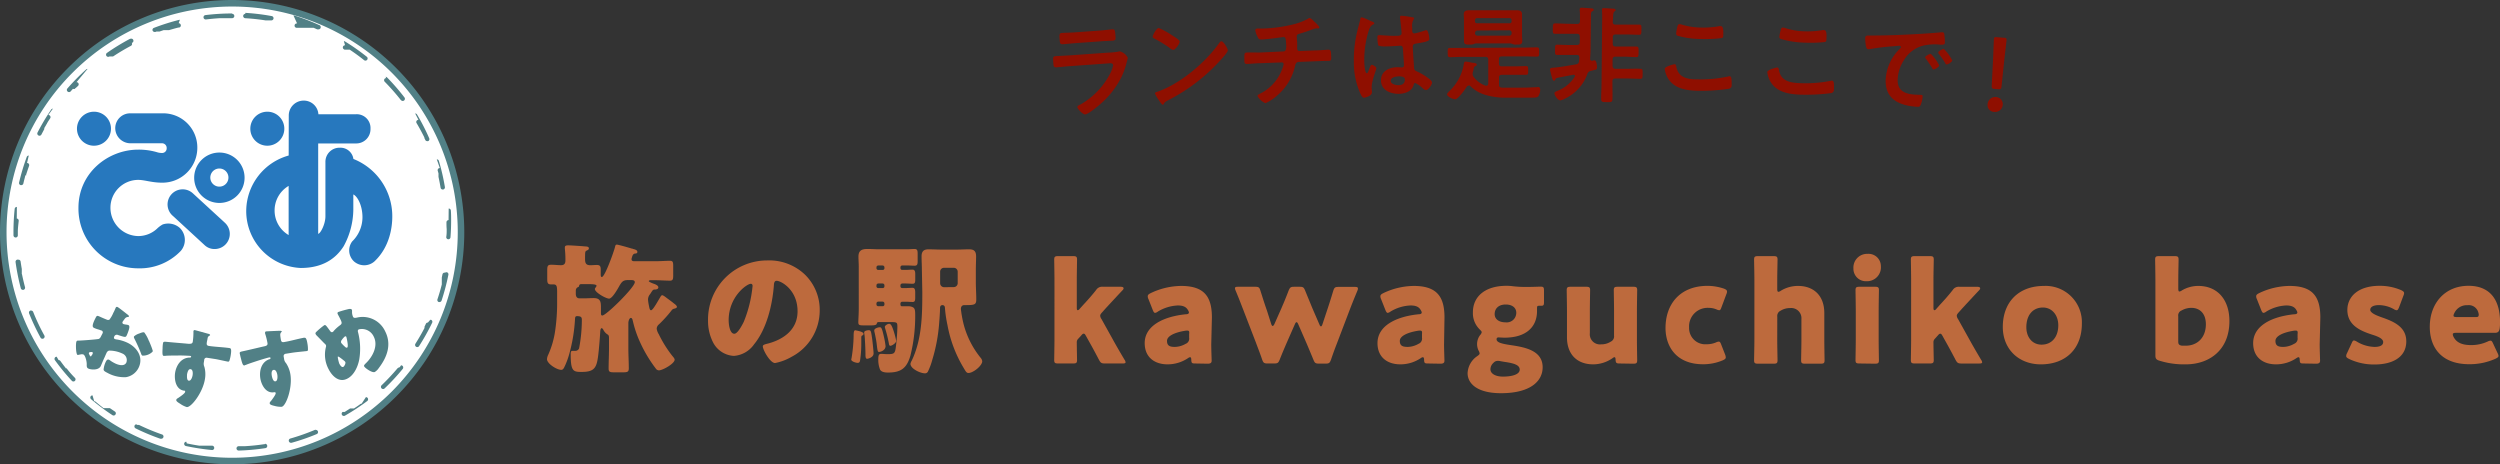 <svg xmlns="http://www.w3.org/2000/svg" viewBox="0 0 573.56 106.52"><rect x="0" y="0" width="573.56" height="106.52" fill="#333333" stroke="none"/><defs><style>.cls-1{fill:#bd6a3d;}.cls-2{fill:#8f0f00;}.cls-3{fill:#fff;}.cls-4{fill:#518086;}.cls-5{fill:#2778be;}</style></defs><g id="レイヤー_2" data-name="レイヤー 2"><g id="レイヤー_1-2" data-name="レイヤー 1"><path class="cls-1" d="M151.2,74.4a1.36,1.36,0,0,0-.54,1,3.3,3.3,0,0,0,.48,1.28,27.19,27.19,0,0,0,3.13,5c.16.19.51.57.51.83,0,.93-2.78,2.46-3.61,2.46a.92.92,0,0,1-.74-.45,31.23,31.23,0,0,1-4.13-7.29,25.26,25.26,0,0,1-1.08-3.46c-.07-.25-.13-.83-.48-.83s-.58.74-.58,1.15v5.83c0,1.53.1,3.07.1,4.6,0,.8-.32.9-1.35.9h-2c-.93,0-1.28-.06-1.28-.86,0-1.54.09-3.11.09-4.64V77.57c0-.64-.12-.7-.47-.93a2.63,2.63,0,0,1-.84-1c-.09-.16-.22-.35-.41-.35s-.29.57-.29.76c-.07,1.38-.32,4.42-.51,5.8-.36,2.68-1,3.48-3.78,3.48-1.92,0-2.49-.16-2.49-4.09,0-.26,0-.74.35-.74.09,0,.32,0,.57,0a1,1,0,0,0,1-.54,35.13,35.13,0,0,0,.64-6.43c0-.61,0-1-1.09-1-.42,0-.45.25-.48.7a37.2,37.2,0,0,1-1.31,7.94,17,17,0,0,1-1.19,3.16c-.16.29-.32.52-.67.52-1,0-3.26-1.41-3.26-2.47a2.69,2.69,0,0,1,.29-1,20.4,20.4,0,0,0,1.63-5.82,43.79,43.79,0,0,0,.41-5.73V67.14c0-1.44-.06-1.89-.86-1.89-.16,0-.32,0-.51,0-.8,0-.9-.35-.9-1.28V62.08c0-1,.07-1.34.9-1.34s1.53.1,2.27.1,1-.39,1-1.06v-.54c0-.64-.06-1.54-.13-2.18,0-.1,0-.22,0-.32,0-.42.45-.45.8-.45.58,0,3.36.19,4,.26.26,0,.71.06.71.41s-.29.42-.48.52c-.39.19-.39.25-.39,2,0,.86.2,1.37,1.22,1.37.48,0,1-.06,1.47-.06.8,0,.9.38.9,1.09V63c0,.16,0,.55.25.55.71,0,2.79-5.89,3-6.79.1-.38.13-.64.45-.64s3,.77,3.49.93c.06,0,.16,0,.22.06.42.1,1,.26,1,.68s-.51.38-.54.38c-.48.06-.61.54-.71.9a1,1,0,0,0-.09.41c0,.39.32.45.64.45h4.83c1.21,0,2.46-.1,3.33-.1.7,0,.76.32.76,1.28v2c0,.92-.06,1.28-.73,1.28-1.12,0-2.24-.1-3.36-.1h-1.15c-.13,0-.36.06-.36.22s1,.55,1.19.61,1,.35,1,.8-.55.51-.87.51-.41.13-.7.55c-.1.16-.19.32-.35.54a1.92,1.92,0,0,0-.45,1.22,11.36,11.36,0,0,0,.22,1.44c.13.64.2,1,.48,1,.45,0,1.7-2.37,2-2.81.09-.16.32-.64.54-.64s.61.29.93.54c.86.64,1.37,1,1.82,1.38.23.16.64.48.64.76s-.54.39-.67.42a.94.94,0,0,0-.58.42A29.35,29.35,0,0,1,151.2,74.4ZM144,64.26c-1.06,0-1.38.45-1.89,1.31-.35.64-1.63,2.94-2.37,2.94s-3.26-1.43-3.26-2.2c0-.16.13-.29.22-.42a.69.69,0,0,0,.16-.32c0-.35-1-.38-1.76-.38h-1.72c-.26,0-.45.06-.51.35s-.1.25-.36.38c-.41.29-.41.55-.41,1v.44c0,.61.19,1.09.89,1.09h1c.74,0,1.48-.06,2.21-.06,1.67,0,1.67,1,1.67,2.33v1.09c0,.23,0,.58.32.58.86,0,7.45-6.47,7.45-7.65,0-.38-.32-.45-.64-.48Z"/><path class="cls-1" d="M184.67,63a11.27,11.27,0,0,1,3.39,8.22,12,12,0,0,1-6.43,10.63,12.2,12.2,0,0,1-3.81,1.44c-1.12,0-2.81-3-2.81-3.84,0-.29.29-.42,1.22-.64,3.71-1,6.75-3.3,6.75-7.39,0-5-3.84-7-4.8-7-.55,0-.61.58-.64,1.15C177.19,70,175.9,75.46,173,79a6.19,6.19,0,0,1-4.64,2.65,5.7,5.7,0,0,1-4.86-3.29,10.78,10.78,0,0,1-1.06-4.8A13.56,13.56,0,0,1,176,59.75,11.86,11.86,0,0,1,184.67,63Zm-17.5,10.46c0,.77.19,3.11,1.31,3.11.77,0,1.86-2.11,2.18-2.79a28.85,28.85,0,0,0,2-8.19c0-.25-.12-.48-.41-.48C171.33,65.12,167.17,68.07,167.17,73.47Z"/><path class="cls-1" d="M195.36,82.21a34.86,34.86,0,0,0,.48-5c0-1,.07-1.44.39-1.44l.57.12c.45.1,1.31.32,1.31.68a.39.39,0,0,1-.25.38c-.26.13-.26.19-.26.83,0,.42,0,.71,0,1.22a25.38,25.38,0,0,1-.28,3.71c-.07.32-.16.54-.55.54s-1.47-.32-1.47-.76A1.09,1.09,0,0,1,195.36,82.21Zm11.23-20.67a.38.38,0,0,0,.42.38h.7c.64,0,1.19-.06,1.64-.06s.63.29.63,1V64.1c0,.67-.06,1-.6,1s-1-.06-1.67-.06H207a.43.43,0,0,0-.42.41v.26a.4.4,0,0,0,.42.38h.7c.64,0,1.19-.06,1.64-.06s.63.29.63,1v1.25c0,.67-.06,1-.6,1s-1-.06-1.67-.06H207a.43.43,0,0,0-.42.41v.19c0,.26.1.45.36.45s.83,0,1.28,0a2.32,2.32,0,0,1,1.21.22c.48.26.54.71.54,1.89a37.54,37.54,0,0,1-1.11,9.25c-.84,2.85-2.15,3.84-5.12,3.84-.61,0-1.48-.06-1.83-.67a5.94,5.94,0,0,1-.41-2.27c0-1,.12-1.35.67-1.35.29,0,.86.07,1.41.07,1.53,0,1.76-.1,1.95-1.64a42.79,42.79,0,0,0,.35-4.51c0-1.12,0-1.21-1.6-1.21h-2.66c-.38,0-.41.16-.48.41s-.54.35-1.18.35h-1.86c-.89,0-1.18-.06-1.18-.7s.1-1.92.1-3.07V61.28c0-.92-.07-1.72-.07-2.4,0-1.44.8-1.76,2.08-1.76.87,0,1.73.07,2.63.07H208c.7,0,1.38-.07,1.79-.07.67,0,.74.36.74,1.12v1.64c0,.73-.07,1.08-.71,1.08-.44,0-1.12-.06-1.82-.06h-1a.43.43,0,0,0-.42.42ZM200.13,78c.06.51.29,2.62.29,3.07,0,1-1.41,1.25-1.47,1.25-.36,0-.39-.48-.39-.87,0-.89-.06-2.43-.13-3.42a10.63,10.63,0,0,0-.16-1.6.74.74,0,0,1,0-.19c0-.36.77-.48,1-.48C199.81,75.75,199.84,75.91,200.13,78Zm2.66-.74a18.14,18.14,0,0,1,.38,2.14c0,1-1.18,1.35-1.5,1.35s-.36-.32-.55-1.95c-.06-.58-.41-2.37-.54-2.82a.61.61,0,0,1,0-.19c0-.48,1-.71,1.24-.71C202.21,75.07,202.34,75.27,202.79,77.25Zm.12-15.93a.42.42,0,0,0-.41-.42h-1a.42.42,0,0,0-.42.42v.22a.4.4,0,0,0,.42.38h1a.38.38,0,0,0,.41-.38Zm0,4.12a.42.42,0,0,0-.41-.41h-1a.42.42,0,0,0-.42.41v.26a.4.4,0,0,0,.42.38h1a.38.38,0,0,0,.41-.38Zm0,4.16a.42.42,0,0,0-.41-.41h-1a.42.42,0,0,0-.42.41v.26a.4.4,0,0,0,.42.38h1a.38.38,0,0,0,.41-.38ZM205,75.87a19.37,19.37,0,0,1,.61,2.34c0,.51-1,1.12-1.31,1.12s-.32-.26-.39-.64a30.57,30.57,0,0,0-.83-3.33A1.8,1.8,0,0,1,203,75c0-.29.6-.71,1-.71S204.64,74.82,205,75.87Zm6.5-14c0-1-.07-2-.07-3.07s.45-1.6,1.57-1.6c1,0,1.92.06,2.91.06h3.59c1,0,1.88-.06,2.84-.06s1.6.29,1.6,1.6c0,1-.06,2-.06,3.07v2.94c0,1.29.1,2.6.1,3.88S223.55,70,221.22,70c-.52,0-.77.38-.77.9a26,26,0,0,0,.67,3.64A20.4,20.4,0,0,0,225,82.11a1.46,1.46,0,0,1,.35.77c0,1-2.05,2.69-3.17,2.69-.41,0-.6-.32-1-1a29.19,29.19,0,0,1-3.81-10,28.37,28.37,0,0,1-.58-3.93c0-.35-.19-.64-.57-.64s-.55.29-.55.64c0,.64-.12,2.59-.19,3.29a38.13,38.13,0,0,1-1.57,8.55,14.87,14.87,0,0,1-1,2.72.72.72,0,0,1-.71.45c-1.05,0-3.32-1.06-3.32-2.18a2,2,0,0,1,.28-.7c2.37-4.93,2.44-10.5,2.44-15.84Zm7.32,4a.91.91,0,0,0,.9-.89V62.34a.9.9,0,0,0-.9-.9h-2.24a.88.88,0,0,0-.89.9V65a.92.92,0,0,0,1,.89Z"/><path class="cls-1" d="M247.36,77.73a1.09,1.09,0,0,0-.32.86c0,1,.06,3.78.06,4,0,.68-.19.8-.92.8h-3.4c-.73,0-.92-.12-.92-.8,0-.22.06-3.32.06-4.64V64.2c0-1.32-.06-4.42-.06-4.64,0-.68.19-.8.92-.8h3.4c.73,0,.92.12.92.8,0,.32-.06,3.36-.06,4.64v6.43c0,.35.06.54.23.54a.66.66,0,0,0,.41-.29l.8-.89c.93-1,2-2.18,3-3.46a1.61,1.61,0,0,1,1.57-.74h4.06c.45,0,.67.13.67.36a.66.66,0,0,1-.22.41c-1.54,1.64-2.69,2.88-3.87,4.16l-.83.93c-.29.32-.45.54-.45.8a1.49,1.49,0,0,0,.29.74l2.56,4.6c.76,1.38,1.69,3,2.75,4.77a1.13,1.13,0,0,1,.22.55c0,.22-.22.28-.7.28h-4c-.84,0-1-.12-1.41-.86-.93-1.79-1.76-3.3-2.5-4.61l-.48-.86c-.19-.35-.32-.51-.51-.51s-.32.12-.54.38Z"/><path class="cls-1" d="M274.18,83.39c-.71,0-.84-.09-.87-.83,0-.41-.09-.61-.29-.61a1,1,0,0,0-.44.2,8.39,8.39,0,0,1-4.71,1.44c-3,0-5.25-1.64-5.25-4.87,0-4,4.32-6.11,9.44-6.62.48,0,.71-.16.71-.42a1.34,1.34,0,0,0-.23-.54c-.38-.71-1.08-1.06-2.33-1.06a9.58,9.58,0,0,0-4.58,1.41,1.41,1.41,0,0,1-.61.29c-.22,0-.35-.19-.54-.64l-1-2.53a1.4,1.4,0,0,1-.16-.61c0-.32.16-.48.64-.73a16.47,16.47,0,0,1,7-1.67c5.25,0,7.08,2.37,7.08,7.23L277.89,79c0,1.21.09,3.36.09,3.77s-.19.67-.89.67Zm-1.83-7.55a3.93,3.93,0,0,0-.61.07c-2.24.38-4,1.18-4,2.3s.64,1.38,1.79,1.38a5.15,5.15,0,0,0,2.49-.71,1.25,1.25,0,0,0,.8-1.37l0-.84C272.9,76,272.8,75.84,272.35,75.84Z"/><path class="cls-1" d="M295.17,78.72c-.48,1.12-1,2.31-1.57,3.78-.32.77-.48.89-1.31.89h-1.44c-.83,0-1-.12-1.28-.89-.51-1.51-1-2.72-1.41-3.84l-2.85-7.39c-.54-1.38-1-2.63-1.82-4.58a1.66,1.66,0,0,1-.16-.54c0-.29.22-.36.73-.36h3.88c.83,0,1,.13,1.24.93.61,1.92,1,3.17,1.48,4.51l1,3.14c.1.29.23.42.32.42s.26-.13.39-.42L294,70.69c.55-1.28,1-2.33,1.63-4,.33-.77.49-.9,1.32-.9h1.18c.83,0,1,.13,1.31.9.68,1.67,1.12,2.72,1.64,4l1.63,3.77c.12.29.25.42.35.42s.22-.13.32-.42l1.05-3.16c.48-1.44.87-2.66,1.44-4.55.26-.8.42-.93,1.25-.93h3.68c.51,0,.74.07.74.36a1.33,1.33,0,0,1-.13.54c-.8,1.92-1.31,3.2-1.86,4.64l-2.78,7.3c-.48,1.24-.9,2.36-1.41,3.87-.29.77-.45.89-1.28.89h-1.44c-.83,0-1-.12-1.31-.89-.61-1.47-1.06-2.56-1.57-3.75l-1.92-4.41c-.13-.29-.25-.45-.38-.45s-.26.16-.38.45Z"/><path class="cls-1" d="M327.58,83.39c-.7,0-.83-.09-.86-.83,0-.41-.1-.61-.29-.61a1,1,0,0,0-.45.2,8.36,8.36,0,0,1-4.7,1.44c-3,0-5.25-1.64-5.25-4.87,0-4,4.32-6.11,9.44-6.62.48,0,.71-.16.71-.42a1.34,1.34,0,0,0-.23-.54c-.38-.71-1.09-1.06-2.33-1.06A9.55,9.55,0,0,0,319,71.49a1.41,1.41,0,0,1-.61.29c-.22,0-.35-.19-.54-.64l-1-2.53a1.56,1.56,0,0,1-.16-.61c0-.32.16-.48.64-.73a16.55,16.55,0,0,1,7-1.67c5.25,0,7.07,2.37,7.07,7.23L331.3,79c0,1.21.09,3.36.09,3.77s-.19.67-.89.67Zm-1.82-7.55a3.8,3.8,0,0,0-.61.07c-2.24.38-4,1.18-4,2.3s.64,1.38,1.8,1.38a5.15,5.15,0,0,0,2.49-.71,1.25,1.25,0,0,0,.8-1.37l0-.84C326.3,76,326.21,75.84,325.76,75.84Z"/><path class="cls-1" d="M346.75,79.2c3.26.48,7.17,1.28,7.17,5.06,0,3.13-2.72,5.95-9.57,5.95-5.34,0-7.65-2.14-7.65-4.61a5,5,0,0,1,2.18-3.87c.42-.29.58-.45.58-.67a1.82,1.82,0,0,0-.26-.67,3.42,3.42,0,0,1,.38-3.52,1.29,1.29,0,0,0,.36-.64c0-.2-.17-.36-.45-.64a5.19,5.19,0,0,1-1.57-3.94c0-3.71,2.91-6.08,7.68-6.08a10.21,10.21,0,0,1,1.5.1,24.5,24.5,0,0,0,2.59.16h.77c1.22,0,2.66-.07,3-.07.64,0,.77.16.77.9v2.72c0,.58-.13.77-.58.77l-.51,0c-.45,0-.51.12-.51.57,0,.19,0,.42,0,.64,0,3.68-2.53,6.11-7.46,6.11-.48,0-1.18-.06-1.37-.06s-.45.06-.45.41C343.36,78.56,344.38,78.85,346.75,79.2Zm-3.14,3.59a1.31,1.31,0,0,0-1,.48,2,2,0,0,0-.67,1.44c0,1.05,1.22,1.69,2.85,1.69,2.33,0,3.87-.57,3.87-1.6s-1.22-1.44-3.36-1.76c-.42-.06-.83-.13-1.25-.22A2.13,2.13,0,0,0,343.61,82.79Zm-.7-10.72c0,1.15,1,1.88,2.46,1.88a2.2,2.2,0,0,0,2.5-2.2c0-1.19-1-1.89-2.4-1.89C343.71,69.86,342.91,70.88,342.91,72.07Z"/><path class="cls-1" d="M371.55,83.39c-.7,0-.86-.12-.9-.86,0-.42-.09-.58-.25-.58a.92.92,0,0,0-.45.23,7.85,7.85,0,0,1-4.45,1.41c-3.39,0-6-2-6-6.24V71.23c0-1.31-.06-4.41-.06-4.64,0-.67.19-.8.92-.8h3.52c.74,0,.93.13.93.8,0,.23-.06,3.33-.06,4.64v5.19A2.33,2.33,0,0,0,367.36,79a3.89,3.89,0,0,0,2.17-.61A1.32,1.32,0,0,0,370.3,77V71.23c0-1.31-.06-4.41-.06-4.64,0-.67.19-.8.93-.8h3.52c.73,0,.92.13.92.8,0,.23-.06,3.33-.06,4.64V78c0,1.32.06,4.42.06,4.64,0,.68-.19.8-.92.8Z"/><path class="cls-1" d="M395.93,82c0,.29-.22.45-.7.67a11.48,11.48,0,0,1-4.48.9c-6.3,0-8.64-4.23-8.64-8.32,0-5.48,3.33-9.67,9.66-9.67a12.09,12.09,0,0,1,3.75.64c.48.2.7.35.7.68a1.37,1.37,0,0,1-.13.54l-1.12,3c-.19.51-.28.73-.54.73a1.66,1.66,0,0,1-.64-.19,4.64,4.64,0,0,0-1.79-.35,4.25,4.25,0,0,0-4.48,4.51,3.71,3.71,0,0,0,4,3.84,5.45,5.45,0,0,0,2.17-.42,1.86,1.86,0,0,1,.64-.19c.26,0,.39.23.58.74l.89,2.27A1.83,1.83,0,0,1,395.93,82Z"/><path class="cls-1" d="M407.74,78c0,1.32.07,4.42.07,4.64,0,.68-.2.8-.93.8h-3.52c-.74,0-.93-.12-.93-.8,0-.22.07-3.32.07-4.64V64.2c0-1.32-.07-4.42-.07-4.64,0-.68.19-.8.93-.8h3.52c.73,0,.93.12.93.8,0,.32-.07,3.36-.07,4.64v2.08c0,.44.07.67.26.67a1.11,1.11,0,0,0,.54-.23,7.47,7.47,0,0,1,4-1.12c3.39,0,6,2.05,6,6.24V78c0,1.32.06,4.42.06,4.64,0,.68-.19.8-.93.8h-3.52c-.73,0-.93-.12-.93-.8,0-.22.07-3.32.07-4.64v-4.8a2.34,2.34,0,0,0-2.59-2.52,4,4,0,0,0-2.18.6,1.32,1.32,0,0,0-.77,1.38Z"/><path class="cls-1" d="M431.52,61.06a3.19,3.19,0,0,1-3.3,3.46,2.86,2.86,0,0,1-3-2.92,3.15,3.15,0,0,1,3.29-3.36A2.83,2.83,0,0,1,431.52,61.06Zm-4.9,22.33c-.73,0-.92-.12-.92-.8,0-.22.06-3.32.06-4.64V71.23c0-1.31-.06-4.41-.06-4.64,0-.67.19-.8.92-.8h3.52c.74,0,.93.13.93.8,0,.23-.06,3.33-.06,4.64V78c0,1.32.06,4.42.06,4.64,0,.68-.19.8-.93.8Z"/><path class="cls-1" d="M443.9,77.73a1.09,1.09,0,0,0-.32.86c0,1,.07,3.78.07,4,0,.68-.2.8-.93.8h-3.39c-.74,0-.93-.12-.93-.8,0-.22.06-3.32.06-4.64V64.2c0-1.32-.06-4.42-.06-4.64,0-.68.19-.8.93-.8h3.39c.73,0,.93.12.93.8,0,.32-.07,3.36-.07,4.64v6.43c0,.35.07.54.23.54a.66.66,0,0,0,.41-.29L445,70c.93-1,2-2.18,3-3.46a1.61,1.61,0,0,1,1.57-.74h4.06c.45,0,.67.13.67.36a.66.66,0,0,1-.22.41c-1.54,1.64-2.69,2.88-3.87,4.16l-.83.93c-.29.32-.45.54-.45.8a1.6,1.6,0,0,0,.29.74l2.56,4.6c.76,1.38,1.69,3,2.75,4.77a1.13,1.13,0,0,1,.22.55c0,.22-.22.28-.7.28h-4c-.83,0-1-.12-1.41-.86-.93-1.79-1.76-3.3-2.5-4.61l-.48-.86c-.19-.35-.32-.51-.51-.51s-.32.12-.54.38Z"/><path class="cls-1" d="M477.63,74.24c0,5.7-3.62,9.35-9.41,9.35-5.09,0-8.73-3.49-8.73-8.58,0-5.66,3.58-9.41,9.44-9.41A8.32,8.32,0,0,1,477.63,74.24Zm-12.74.83c0,2.31,1.38,4,3.49,4,2.4,0,3.84-1.83,3.84-4.42,0-2.37-1.44-4.1-3.55-4.1C466.21,70.59,464.89,72.48,464.89,75.07Z"/><path class="cls-1" d="M504.35,65.6c4.41,0,7.13,3.17,7.13,8.07,0,6.78-4.76,9.92-10,9.92a18.84,18.84,0,0,1-6.05-.84c-.74-.22-.93-.51-.93-1.18,0-.42,0-3.26,0-4.58V64.2c0-1.32-.06-4.42-.06-4.64,0-.68.19-.8.93-.8h3.52c.73,0,.93.12.93.8,0,.22-.07,3.32-.07,4.64v2c0,.45.07.68.26.68a1.15,1.15,0,0,0,.54-.23A7.28,7.28,0,0,1,504.35,65.6Zm1.73,8.8c0-2.49-1.41-3.77-3.33-3.77a4.55,4.55,0,0,0-2.24.6,1.21,1.21,0,0,0-.77,1.32v5.76c0,.67.16.86.83,1,.29,0,.61,0,.93,0C504,79.3,506.08,77.57,506.08,74.4Z"/><path class="cls-1" d="M528.48,83.39c-.71,0-.84-.09-.87-.83,0-.41-.09-.61-.29-.61a1,1,0,0,0-.44.2,8.39,8.39,0,0,1-4.71,1.44c-3,0-5.24-1.64-5.24-4.87,0-4,4.31-6.11,9.43-6.62.48,0,.71-.16.71-.42a1.34,1.34,0,0,0-.23-.54c-.38-.71-1.08-1.06-2.33-1.06a9.58,9.58,0,0,0-4.58,1.41,1.36,1.36,0,0,1-.61.29c-.22,0-.35-.19-.54-.64l-1-2.53a1.4,1.4,0,0,1-.16-.61c0-.32.16-.48.64-.73a16.51,16.51,0,0,1,7-1.67c5.25,0,7.08,2.37,7.08,7.23L532.19,79c0,1.21.09,3.36.09,3.77s-.19.67-.89.67Zm-1.83-7.55a3.93,3.93,0,0,0-.61.07c-2.23.38-4,1.18-4,2.3s.64,1.38,1.79,1.38a5.15,5.15,0,0,0,2.49-.71,1.25,1.25,0,0,0,.8-1.37l0-.84C527.2,76,527.1,75.84,526.65,75.84Z"/><path class="cls-1" d="M552.06,78.31c0,3.84-3.46,5.31-7.23,5.31a13.24,13.24,0,0,1-5.92-1.28c-.45-.23-.64-.39-.64-.67a1.49,1.49,0,0,1,.19-.64l1.06-2.28c.19-.44.32-.64.54-.64a1.56,1.56,0,0,1,.64.26,8.28,8.28,0,0,0,4.06,1.22c1.38,0,2-.42,2-1.12s-1-1.22-2.46-1.67c-2.43-.8-5.76-2-5.76-5.69,0-3,2.4-5.54,7.42-5.54a12.43,12.43,0,0,1,4.93,1c.45.23.67.39.67.68a1.73,1.73,0,0,1-.16.6l-1,2.66c-.2.45-.32.67-.55.67a1.51,1.51,0,0,1-.64-.25,7.22,7.22,0,0,0-3.42-.93c-1.38,0-2,.48-2,1.09s1.12,1.18,2.49,1.66C548.92,73.67,552.06,74.85,552.06,78.31Z"/><path class="cls-1" d="M573,81a1.79,1.79,0,0,1,.22.64c0,.25-.19.41-.64.64a14.57,14.57,0,0,1-6.05,1.28c-6.52,0-9.08-3.94-9.08-8.58,0-5.38,3.45-9.41,8.89-9.41,4.45,0,7.23,2.66,7.23,8.35,0,2.18-.32,2.44-1.28,2.44h-8.83c-.51,0-.73.09-.73.35a1.34,1.34,0,0,0,.16.54c.64,1.31,1.92,1.92,4,1.92a8.9,8.9,0,0,0,3.81-.8,2,2,0,0,1,.67-.22c.26,0,.39.19.61.67Zm-4.32-8.74a1.4,1.4,0,0,0-.07-.48,2.28,2.28,0,0,0-2.53-1.76,3.14,3.14,0,0,0-3,1.82,1.32,1.32,0,0,0-.19.58c0,.22.22.32.73.32h4.26C568.44,72.77,568.67,72.67,568.67,72.29Z"/><path class="cls-2" d="M254.34,12.07c.55,0,1.66-.12,2.15-.21a3.25,3.25,0,0,1,.43-.08,2.93,2.93,0,0,1,1.82,1.46,6.87,6.87,0,0,1-.24,1,17.78,17.78,0,0,1-1.16,3.33,19.91,19.91,0,0,1-4.55,6c-.63.6-3.08,2.63-3.83,2.69-.55,0-1.75-1.25-1.78-1.66s.57-.54.8-.68a17.28,17.28,0,0,0,6.86-7.33,6,6,0,0,0,.53-1.6c0-.57-.68-.48-1.06-.45l-8.91.64c-1,.07-2,.19-3,.27-.67,0-.69-.2-.75-1.13-.09-1.22-.08-1.39.59-1.44,1-.07,2-.1,3.07-.17Zm-2-5.06c1-.07,2.19-.23,2.82-.28s.66.22.75,1.42c.06.81.08,1.12-.57,1.17-1,.07-1.89.09-2.83.16l-5.86.42c-.93.07-1.86.18-2.8.25-.67,0-.69-.24-.75-1.13-.09-1.12-.06-1.41.54-1.46s1.9-.06,2.83-.13Z"/><path class="cls-2" d="M269.11,8.24c.33.2,1.52.92,1.54,1.28,0,.55-1,1.91-1.48,1.94a2.56,2.56,0,0,1-1-.6,31.06,31.06,0,0,0-3.31-2c-.2-.11-.4-.22-.41-.43,0-.36.85-2,1.4-2A18.77,18.77,0,0,1,269.11,8.24Zm12.58,3.27c0,.4-.88,1.39-1.17,1.72A41.72,41.72,0,0,1,268,23c-.77.43-.79.45-1,.87a.26.26,0,0,1-.23.16c-.27,0-.82-.92-1-1.19a7.69,7.69,0,0,1-.8-1.4c0-.27.42-.34.72-.45,5.21-1.85,10.95-6.71,14.11-11.24a.61.61,0,0,1,.39-.28C280.71,9.42,281.67,11.15,281.69,11.51Z"/><path class="cls-2" d="M294.42,11.8c.74,0,.68-.92.66-1.61C295,9,295,8.48,294.43,8.5c-.12,0-3.32.49-5,.56-.55,0-.65-.07-.86-.52A4.87,4.87,0,0,1,288,7c0-.31.17-.44.46-.45s.74,0,1.13,0a33.91,33.91,0,0,0,7.29-1,14,14,0,0,0,3.17-1.23.85.85,0,0,1,.4-.18c.26,0,.81.54,1,.73s1.22,1.1,1.23,1.39-.16.25-.3.25a2.09,2.09,0,0,1-.24,0,.86.86,0,0,0-.22,0c-.26,0-1.87.63-2.28.76s-1,.33-1.52.47-.63.29-.62.7.08.88.1,1.31,0,.89,0,1.32.16.64.57.63l3.41-.13c1.1,0,2.23-.13,3.14-.17.6,0,.63.29.68,1.35s0,1.2-.63,1.22c-1,0-2.06.05-3.1.09l-3.59.14c-.77,0-.87.49-1,1.1a12.51,12.51,0,0,1-4,6.56,10.61,10.61,0,0,1-2.75,1.81A3.56,3.56,0,0,1,288.49,22c0-.21.3-.35.53-.48a10.16,10.16,0,0,0,5.12-5.62,5.4,5.4,0,0,0,.36-1.19.41.41,0,0,0-.45-.39l-4.87.18c-1.07,0-2.2.14-3,.17s-.67-.41-.69-1.18c0-1-.08-1.41.54-1.44s2,0,3,0Z"/><path class="cls-2" d="M314.66,4.89c.19.06.63.22.63.46s-.09.2-.21.25c-.55.27-.68.49-1,1.24A22.39,22.39,0,0,0,313,14.16c0,.38.13,2.66.59,2.65.17,0,.28-.32.51-.87.11-.27.33-1.07.62-1.07s1,.46,1.05.74-1.11,3-1.08,4.39c0,.39.06.77.07,1.15,0,.94-1.68,1.26-1.8,1.27-.4,0-.6-.45-.78-.78a17.18,17.18,0,0,1-1.57-7.36,27.24,27.24,0,0,1,.69-6.73c.24-1.06.55-2.1.79-3.16,0-.17.09-.41.31-.42a9.15,9.15,0,0,1,1.55.6C314.22,4.7,314.51,4.84,314.66,4.89ZM324.19,4c.12,0,.24.07.24.21s-.13.27-.25.49A3.33,3.33,0,0,0,324,6.39l0,.67c0,.34.15.62.52.61A16,16,0,0,0,326.87,7a1.55,1.55,0,0,1,.36-.08c.48,0,.68,1.64.69,2s-.16.63-3,1.07c-.52.09-.81.19-.8.79s.26,4.15.3,4.77.3.66.83.92a13.27,13.27,0,0,1,2.63,1.62c.29.23.64.49.65.9s-.81,1.67-1.36,1.68a1.11,1.11,0,0,1-.68-.34,6.72,6.72,0,0,0-1.8-1.28c-.24,0-.31.2-.35.39-.4,1.54-2,2.06-3.44,2.09-1.92,0-4-.83-4.07-3s1.83-3.07,3.7-3.11a7.5,7.5,0,0,1,.94.05h.16a.43.43,0,0,0,.47-.51c0-.6-.18-2.88-.22-3.57,0-.24,0-.92-.59-.9-.2,0-1.9.13-2.86.15h-.31a5.52,5.52,0,0,1-1.83-.15c-.22-.14-.27-1.51-.28-1.82s0-.6.38-.61,2.42.19,3.67.16h.38c.58,0,1.13-.08,1.12-.6s-.25-2.83-.36-3.43c0-.07,0-.17,0-.24a.29.29,0,0,1,.33-.34A22.45,22.45,0,0,1,324.19,4Zm-3.43,13.54c-.55,0-1.72.23-1.7,1s1.17,1,1.77,1c.91,0,1.5-.37,1.48-1.36C322.3,17.51,321.22,17.51,320.76,17.52Z"/><path class="cls-2" d="M336.9,19.65a.53.53,0,0,0-.38.24c-.38.6-2,2.89-2.67,2.89-.48,0-1.85-.59-1.86-1.14,0-.24.43-.63.6-.8a11.11,11.11,0,0,0,3.21-5.94c.07-.43.09-.77.43-.77s1.29.21,1.63.28l.24,0c.36.08.7.12.7.39s-.17.28-.31.36c-.29.14-.31.26-.41.65,0,.17-.09.45-.16.69a1.61,1.61,0,0,0-.07.46,1,1,0,0,0,.22.65,5.85,5.85,0,0,0,2.75,2.05.5.5,0,0,0,.19,0c.31,0,.41-.24.43-.5l0-5.45a.59.59,0,0,0-.67-.67l-5.16,0c-1,0-1.95.08-2.93.08-.56,0-.53-.28-.54-1.07s0-1.06.53-1.06c1,0,1.94,0,2.93,0l14.06-.07c1,0,1.92-.06,2.9-.06.55,0,.56.23.56,1.05s0,1.08-.52,1.08c-1,0-2-.06-2.93-.05l-5.11,0c-.48,0-.67.22-.67.68v.93c0,.48.2.68.68.67h3.17c.79,0,1.56-.06,2.35-.06.5,0,.51.21.51,1s0,1-.48,1c-.79,0-1.58,0-2.37,0l-3.17,0c-.48,0-.67.19-.67.67v1.56c0,.48.17.65.63.72,1.1,0,2.2,0,3.31,0,1.34,0,2.69,0,4-.09.33,0,.67,0,1-.06s.5.24.51.6a2.8,2.8,0,0,1-.43,1.52c-.24.29-.67.31-1.34.32H351c-1.75,0-3.5,0-5.25,0a15.59,15.59,0,0,1-4.95-.63,8.05,8.05,0,0,1-3.59-2.14A.44.44,0,0,0,336.9,19.65Zm9.75-9.7-8.07,0a2.37,2.37,0,0,0-.43.14,1.86,1.86,0,0,1-.74.13h-.27c-.64,0-1.27.05-1.27-.76,0-.43,0-1,0-1.51l0-3.34c0-.46-.05-.89-.05-1.34,0-.82.66-.92,1.34-.92s1.41,0,2.11,0l6.57,0,2,0c.7,0,1.35.07,1.35.93,0,.43,0,.87,0,1.32l0,3.34c0,.5.05,1,.05,1.51,0,.82-.59.77-1.27.77a1.85,1.85,0,0,1-.91-.11A1,1,0,0,0,346.65,10Zm-.31-4.61a.42.42,0,0,0,.45-.46V4.62a.43.43,0,0,0-.46-.46l-7.49,0a.48.48,0,0,0-.45.46v.26a.44.44,0,0,0,.46.46ZM338.4,7.61a.57.57,0,0,0,.58.58l7.27,0a.53.53,0,0,0,.55-.58V7.52a.54.54,0,0,0-.55-.57L339,7a.55.55,0,0,0-.58.57Z"/><path class="cls-2" d="M361.8,5.5c.46,0,.68-.19.68-.67l0-1a12.29,12.29,0,0,0-.06-1.47c0-.07,0-.14,0-.24,0-.31.24-.36.5-.35s1.95.11,2.31.17c.17,0,.41.07.4.31s-.17.24-.31.33C365,2.77,365,3,365,3.8l-.09,7.68c0,.65-.06,1.3-.09,1.95a.4.4,0,0,0,.4.5h.17a1.23,1.23,0,0,1,.44-.1c.47,0,.56,1.28.55,1.64,0,.53-.17.48-1.42.8a1,1,0,0,0-.8.76A10,10,0,0,1,359,22.65a3.27,3.27,0,0,1-1,.38c-.62,0-1.38-1.17-1.37-1.63,0-.29.29-.38.72-.57a8.15,8.15,0,0,0,3.92-3.22.47.47,0,0,0,.06-.19c0-.17-.15-.29-.39-.27-.55.12-3.48.66-3.72.73s-.27.12-.37.33-.15.31-.34.31-.31-.27-.38-.48-.53-1.91-.53-2.12.25-.36.63-.38c1.54-.1,3.8-.51,5.39-.78a.73.73,0,0,0,.65-.74l.08-.76c0-.46-.18-.66-.64-.66l-2.11,0c-.77,0-1.56,0-2.33,0-.55,0-.52-.27-.51-1.18s0-1.18.54-1.17,1.53.06,2.33.07l2.13,0c.46,0,.68-.18.68-.66V8.43c0-.46-.2-.67-.66-.68l-2.28,0c-.91,0-1.83,0-2.74,0-.57,0-.52-.32-.51-1.18s0-1.2.54-1.2c.91,0,1.82.07,2.73.08Zm8.88,2.4c-.48,0-.67.18-.68.66V10c0,.45.18.67.67.68l2.18,0c.84,0,1.68,0,2.52,0,.6,0,.57.31.56,1.23s0,1.2-.59,1.19c-.84,0-1.68-.09-2.52-.1l-2.18,0c-.48,0-.67.21-.68.66l0,1.44c0,.46.19.68.67.68l2.93,0c.91,0,1.85-.05,2.76,0,.55,0,.55.29.54,1.16s0,1.15-.57,1.14c-.91,0-1.84-.06-2.76-.07l-2.92,0c-.48,0-.68.18-.68.66v.7c0,1.1.05,2.2,0,3.31,0,.77-.27.76-1.27.75s-1.32,0-1.32-.73c0-1.13.08-2.26.09-3.36L367.58,4a15.35,15.35,0,0,0-.05-1.58,1.8,1.8,0,0,1,0-.22c0-.31.19-.34.43-.33.46,0,1.58.09,2.09.12.19,0,.6,0,.6.31s-.13.22-.3.36-.27.62-.27,1.32L370,5c0,.45.19.65.67.65l2.71,0c.89,0,1.78,0,2.66,0,.58,0,.55.3.54,1.19s0,1.15-.56,1.14c-.89,0-1.78-.07-2.66-.07Z"/><path class="cls-2" d="M384.14,14.73c.31,0,.37.22.42.47.43,2.55,2.46,3,4.71,3a30.2,30.2,0,0,0,7.17-.64,1.61,1.61,0,0,1,.37-.07c.36,0,.51.43.47,2a.78.78,0,0,1-.6.87,43.62,43.62,0,0,1-7.21.47c-2.5-.07-5.18-.45-6.68-2.68a5.59,5.59,0,0,1-.87-2.35C381.94,15.22,384.11,14.73,384.14,14.73Zm.63-8.36c.09-.41.15-.84.6-.83a3.48,3.48,0,0,1,.69.17,15.84,15.84,0,0,0,4.07.61A20.56,20.56,0,0,0,394.48,6a1.47,1.47,0,0,1,.32,0c.6,0,.59,1.1.56,2.08,0,.58-.13.62-.69.7a31.46,31.46,0,0,1-4.35.17,20,20,0,0,1-5.45-.75.5.5,0,0,1-.32-.51A7.37,7.37,0,0,1,384.77,6.37Z"/><path class="cls-2" d="M407.69,15.48c.32,0,.38.24.42.48.39,2.56,2.41,3,4.66,3.11a29.29,29.29,0,0,0,7.18-.52,1.57,1.57,0,0,1,.37-.05c.35,0,.5.43.43,2a.78.78,0,0,1-.61.86,45.09,45.09,0,0,1-7.22.35c-2.5-.11-5.17-.54-6.63-2.8a5.67,5.67,0,0,1-.83-2.36C405.49,15.94,407.67,15.48,407.69,15.48Zm.79-8.34c.09-.41.15-.84.61-.82a3.51,3.51,0,0,1,.69.18,15.27,15.27,0,0,0,4.05.68,20.58,20.58,0,0,0,4.36-.28,1.46,1.46,0,0,1,.31,0c.6,0,.58,1.11.53,2.09,0,.58-.14.62-.7.69a33.22,33.22,0,0,1-4.35.1,20.69,20.69,0,0,1-5.44-.85.49.49,0,0,1-.31-.52A7.67,7.67,0,0,1,408.48,7.14Z"/><path class="cls-2" d="M429.34,8.15c3.51,0,7-.14,10.53-.34,1.84-.1,3.67-.23,5.49-.4a1.61,1.61,0,0,1,.31,0c.36,0,.39.34.42.63a11.64,11.64,0,0,1,.11,1.76c0,.53-.54.45-1.11.44a11.81,11.81,0,0,0-4,.26,7.26,7.26,0,0,0-4.29,3.31A8.94,8.94,0,0,0,435.38,18c-.18,2.78,1.55,3.56,4,3.71l1.2.05c.36,0,.55.06.52.44a6.42,6.42,0,0,1-.48,1.94c-.19.35-.38.39-.79.36-4.07-.25-7.49-1.76-7.2-6.43a10.64,10.64,0,0,1,3.06-6.71c.28-.27.44-.43.44-.55s-.17-.3-.34-.31-1.28.11-1.52.12a52.31,52.31,0,0,0-5.36.66,2.17,2.17,0,0,1-.36,0c-.33,0-.42-.55-.48-.82a10.4,10.4,0,0,1-.15-1.74C428,8.06,428.29,8.16,429.34,8.15ZM444.89,15c0,.36-1,.95-1.28.93s-.23-.18-.32-.31c-.44-.72-.92-1.43-1.41-2.11a.65.65,0,0,1-.2-.35c0-.28,1-.82,1.28-.81A9.37,9.37,0,0,1,444.89,15Zm3-1.14c0,.34-1,.95-1.28.93s-.26-.21-.34-.33a20.46,20.46,0,0,0-1.44-2.09.63.63,0,0,1-.15-.32c0-.29,1-.85,1.28-.83A9.57,9.57,0,0,1,447.87,13.84Z"/><path class="cls-2" d="M459.48,24a1.76,1.76,0,0,1-2,1.67A1.53,1.53,0,0,1,456,24,1.76,1.76,0,0,1,458,22.27,1.61,1.61,0,0,1,459.48,24Zm-1.84-3.59c-.6-.05-.71-.18-.69-.78l.3-5.92c.08-1.58.16-4.25.2-4.73s.18-.49.71-.45l1.56.13c.52,0,.66.14.63.55s-.37,3.13-.55,4.87l-.6,5.73c-.07.6-.2.71-.8.66Z"/><circle class="cls-3" cx="53.26" cy="53.26" r="52.51"/><path class="cls-4" d="M53.26,1.5A51.76,51.76,0,1,1,1.5,53.26,51.76,51.76,0,0,1,53.26,1.5m0-1.5a53.26,53.26,0,1,0,53.26,53.26A53.32,53.32,0,0,0,53.26,0Z"/><path class="cls-4" d="M53.26,3.09a49.57,49.57,0,0,0-6.1.37.5.5,0,0,0,.06,1h.06c1.07-.13,2.15-.23,3.25-.29h2.73a.5.5,0,0,0,.5-.5.5.5,0,0,0-.5-.5Zm-12,1.46h-.12A49.45,49.45,0,0,0,35.3,6.4.5.5,0,0,0,35,7a.52.52,0,0,0,.47.33.39.39,0,0,0,.18,0l.27-.1h0l0,0h.4l.07,0h0l.06,0h0l.08,0h0l.09,0h0l.93-.32h0l.09,0h0l.09,0h0l.08,0h.87l0,0h0l.05,0h0l.07,0h0q1.08-.33,2.16-.6h0l.09,0h.06a.48.48,0,0,0,.36-.6.49.49,0,0,0-.48-.38ZM30,8.88a.53.53,0,0,0-.24.06,50.42,50.42,0,0,0-5.21,3.19.5.5,0,0,0-.13.7.51.51,0,0,0,.41.21.52.52,0,0,0,.29-.09h.33v0h.05v0h.27l0,0h0l0,0h0l.06,0h0l.06,0h0v0h0l.05,0h0l.08-.05h0l.14-.09h0c1.25-.82,2.55-1.59,3.87-2.29a.5.5,0,0,0,.21-.68A.49.49,0,0,0,30,8.88Zm-9.91,6.93a.46.46,0,0,0-.33.13,50.54,50.54,0,0,0-4.3,4.36.49.49,0,0,0,.05.7.48.48,0,0,0,.33.13.52.52,0,0,0,.38-.17c.14-.17.28-.33.43-.49h0l.06-.07h0l.05,0h0l.05,0h0l0,0h.1v0h.17l0,0h.09l0,0h0v0h0v0h0l0,0h0v0h0l0,0h0l0,0h0v0h0v0h0l0,0h0l0,0h0l0,0h0l0,0h0l0,0h0l0,0h0v0h0l0,0h0l0,0h0l0,0h0v0h0l0,0h0l0,0h0v0h0v0h0l0,0h0l0,0h0l0,0h0l0,0h0v0h0l0,0h0l0,0h0l0,0h0l0,0h0l0,0h0l0,0h0l0,0h0v0h0l0,0h0v0h0l0,0h0l0,0h0l0,0h0l0,0h0l0,0h0v0h0l0,0h0l0,0h0l0,0h0l0,0h0l0,0h0l0,0h0l0,0h0l0,0h0l0,0h0l0,0h0l0,0h0l.05-.05h0l0,0h0v0h0l0,0h0l0,0h0l0-.05h0l0,0h0l.06-.07h0l.05,0h0l0,0h0l.56-.51a.5.5,0,0,0-.34-.87Zm-7.95,9.12a.48.48,0,0,0-.41.22,50.53,50.53,0,0,0-3.12,5.26.5.5,0,0,0,.22.67.46.46,0,0,0,.23.06.5.5,0,0,0,.44-.27l.66-1.25h0v0h0l0-.06h0v0h0l0,0h0v0h0l0,0h0v0h0v0h0v0h0v0h0v0h0v0h0v0h0l0,0h0l0,0h0l0,0h0v0h0l0-.06h0v0h0l0-.06h0v0h0l0-.06h0l.46-.77h0c0-.07.09-.14.13-.22h0l.05-.08h0l0-.05h0l0-.05h0l0,0h0l0,0h0v0h.09v0h0v0h0v0h0v0h0v0h0l0,0h0v0h0l0-.06h0v0h0l0-.06h0l.62-.94a.5.5,0,0,0-.14-.69.46.46,0,0,0-.28-.08ZM6.6,35.69a.5.5,0,0,0-.47.33,49.92,49.92,0,0,0-1.75,5.86.5.5,0,0,0,.38.6h.11a.5.5,0,0,0,.49-.38c.12-.54.26-1.07.4-1.6h0v0h0l0-.09h0l0-.06h0v0h0v0h0v-.05h0v0h0v0h0v0h0v0h0v0h0v-.05h0v0h0v0h0v0h0v0h0v0h0v0h0v0H6v0H6v0H6v0H6v0H6v0H6v0H6v0H6v0H6v0H6v0H6v0h0l0,0h0v0h0v0h0v0h0v0h0v0h0v0h0v0h0v0h0v0h0l0,0h0v0h0v0h0v0h0v0h0v0h0v0h0v0h0l0-.07h0v0h0l0-.06h0v0h0v0h0v0h0v0h0v0h0l0-.07h0c.21-.66.43-1.31.67-2a.5.5,0,0,0-.3-.64.47.47,0,0,0-.17,0ZM3.87,47.47a.5.5,0,0,0-.5.44,50.32,50.32,0,0,0-.28,5.35V54a.51.51,0,0,0,.5.49h0A.49.49,0,0,0,4.09,54V53.6h0v0h0v0h0v-.05h0v0h0v0h0v0h0v0h0v0h0v0h0v0h0v0h0v0h0v0h0v-.05h0v0h0v0h0v0h0v0h0v0h0v0h0v0h0v0h0v0h0v0h0v0h0v0h0v0h0v0h0v0h0v0h0v0h0v0h0v0h0v0h0v0h0v0h0v0h0v-.1h0v0h0v0h0v0h0v0h0v0h0c0-.07,0-.14,0-.2h0v0h0v0h0v0h0v0h0v0h0v0h0v0h0v0h0v0h0v0h0c0-.85.12-1.69.2-2.52a.5.5,0,0,0-.44-.55Zm.18,12.09H4a.51.51,0,0,0-.43.57,51.36,51.36,0,0,0,1.2,6,.5.5,0,0,0,.49.37l.12,0a.5.5,0,0,0,.36-.61c-.26-1-.5-2-.7-3H5l0-.11H5l0-.09H5v0H5l0-.08H5v0H5v-.07h0v0h0l0-.07h0v-.08h0v0h0l0-.07h0v0h0v0h0l0-.07h0v-.07h0v0h0v0h0V61.8h0v0h0v-.1h0c-.1-.56-.19-1.12-.27-1.69a.49.49,0,0,0-.49-.43ZM7.14,71.25a.57.57,0,0,0-.18,0,.51.51,0,0,0-.28.66A51.55,51.55,0,0,0,9.3,77.46a.49.49,0,0,0,.44.26.53.53,0,0,0,.24-.06.51.51,0,0,0,.2-.68,47.18,47.18,0,0,1-2.57-5.42.51.51,0,0,0-.47-.31ZM13,81.84a.52.52,0,0,0-.29.09.51.51,0,0,0-.11.7,48.76,48.76,0,0,0,3.88,4.73.46.46,0,0,0,.36.16.48.48,0,0,0,.34-.13.5.5,0,0,0,0-.71q-1-1-1.86-2.13h0l-.05-.05h0l0,0h0v0h0l0,0h0l0,0h0l0,0h-.14v0h0v0h-.05v0h0v0h0v0h0l0,0h0l0,0h0v0h0l0,0h0l0,0h0v0h0l0-.06h0c-.42-.53-.83-1.07-1.23-1.63a.51.51,0,0,0-.41-.2Zm8.22,8.87a.52.52,0,0,0-.38.17.51.51,0,0,0,.06.71,51.57,51.57,0,0,0,4.9,3.66.57.57,0,0,0,.28.08.48.48,0,0,0,.41-.23.49.49,0,0,0-.14-.69l-1.08-.73h0l-.08-.05h0l-.06,0h0l-.06,0h0l0,0h0l-.05,0h0l0,0h0l0,0h0l0,0h0l0,0h0l0,0h0l0,0H24v0h-.18l0,0h0l0,0h0l0,0h0l0,0h0l0,0h0l0,0h0l-.06,0h0l0,0h0l-.08-.05h0c-.59-.46-1.17-.93-1.75-1.42a.46.46,0,0,0-.32-.11Zm10.11,6.63a.49.49,0,0,0-.44.27.5.5,0,0,0,.22.67,50.73,50.73,0,0,0,5.65,2.37.45.45,0,0,0,.16,0,.5.5,0,0,0,.17-1,49.47,49.47,0,0,1-5.2-2.16h0l-.06,0h-.05l0,0h-.16a.48.48,0,0,0-.23,0Zm11.42,4a.5.5,0,0,0-.49.39.52.52,0,0,0,.39.6,53.18,53.18,0,0,0,6,.92h0a.49.49,0,0,0,.5-.45.51.51,0,0,0-.45-.55l-.43,0H45.73c-1-.15-1.94-.33-2.89-.53Zm18.08.55h-.08c-1.51.23-3,.39-4.58.48H54.76a.5.5,0,0,0,0,1h0a49.39,49.39,0,0,0,6.09-.55.5.5,0,0,0-.07-1Zm11.64-3.28a.65.65,0,0,0-.19,0,50,50,0,0,1-5.67,2,.49.49,0,0,0-.34.61.5.5,0,0,0,.48.37l.13,0a48.81,48.81,0,0,0,5.78-2,.49.49,0,0,0,.27-.65.51.51,0,0,0-.46-.31Zm10.5-6a.54.54,0,0,0-.3.1c-.48.36-1,.7-1.45,1h0l0,0h0l-.06,0h0l0,0h0l-.06,0h0l0,0h0l0,0h0l0,0h0l0,0h-.48l0,0h-.12l0,0h0l0,0h0l0,0h0l-.06,0h0l-.06,0h0l-.06,0h0l-.15.1h0l-1,.64h0l-.07.05h0l-.07,0h0l-.06,0h0l0,0h0l0,0h0l0,0h0l0,0h-.34a.5.5,0,0,0,.25.93.54.54,0,0,0,.25-.06,50.68,50.68,0,0,0,5.12-3.36.5.5,0,0,0-.3-.9Zm8.74-8.35a.51.51,0,0,0-.39.18l0,0h0l0,0h0l0,0h0v0h-.07v0h0v0h0v0h0l0,0h0l-.05.06h0a51.65,51.65,0,0,1-3.65,3.89.5.5,0,0,0,.34.86.47.47,0,0,0,.35-.14,50.37,50.37,0,0,0,4.16-4.48.52.52,0,0,0-.07-.71.56.56,0,0,0-.32-.11ZM98.17,74a.51.51,0,0,0-.46.28c-.1.23-.21.46-.32.68h0l0,.08h0l0,.06h0v0h0v0h0v0h0v0h0v0h0v0h0v0h0v0h0v0h0v0h0l0,0h0v0h0l0,0h0l0,0h0v0h0l0,.08h0l0,.07h0c-.64,1.23-1.34,2.44-2.08,3.61a.5.5,0,0,0,.15.69.45.45,0,0,0,.27.08.49.49,0,0,0,.42-.23,49.92,49.92,0,0,0,3-5.36.49.49,0,0,0-.24-.66.41.41,0,0,0-.21,0ZM102,62.55a.5.5,0,0,0-.49.4l-.15.72h0l0,.09h0v0h0l0,.07h0v0h0l0,.06h0v0h0v0h0V64h0v0h0v0h0v0h0v0h0v0h0v0h0v0h0v0h0v0h0v0h0v0h0v0h0v0h0v0h0v0h0v0h0v0h0v0h0v0h0v0h0v0h0v0h0v0h0V65h0l0,.07h0a.29.29,0,0,0,0,.09h0l0,.09h0q-.43,1.74-1,3.42a.5.5,0,0,0,.31.63l.16,0a.51.51,0,0,0,.48-.35,50.39,50.39,0,0,0,1.56-5.91.49.49,0,0,0-.39-.59Zm.91-12.06h0a.51.51,0,0,0-.48.52c0,.51,0,1,.05,1.53h0v0h0v.11h0v0h0v0h0v0h0v0h0v0h0v0h0v0h0v0h0v0h0v0h0v0h0v0h0v0h0v0h0v0h0v0h0v0h0v0h0v0h0v0h0v0h0v0h0v0h0v0h0v0h0v0h0v0h0v0h0v0h0v0h0v0h0v0h0v0h0v0h0v0h0v0h0v0h0v0h0v0h0v0h0v0h0v0h0v0h0v0h0v0h0v0h0v0h0v0h0v0h0v0h0v0h0v0h0v0h0v0h0v0h0v0h0v0h0v0h0v0h0v0h0v0h0v0h0v0h0v0h0v0h0v0h0v0h0v0h0v0h0v0h0v0h0v0h0c0,.57,0,1.14-.1,1.71a.5.5,0,0,0,.47.54h0a.5.5,0,0,0,.5-.46c.1-1.27.15-2.55.15-3.83,0-.76,0-1.53-.06-2.29a.5.5,0,0,0-.5-.48Zm-2-11.92a.39.39,0,0,0-.15,0,.5.5,0,0,0-.33.62c.06.19.11.39.17.58h0l0,.09h0v0h0l0,.07h0v0h0v0h0v0h0v0h0v0h0v0h0v0h0v0h0v0h0v0h0v0h0v0h0v0h0v0h0v0h0v0h0v0h0v0h0v0h0v0h0v0h0v0h0v0h0v0h0v0h0v0h0v0h0v0h0v.05h0v0h0v0h0v0h0l0,0h0v.06h0v.05h0v0h0v0h0l0,.07h0v0h0v0h0v0h0v0h0l0,.07h0l0,.09h0l0,.09h0v0h0v.07h0v0h0l0,.1h0c.18.82.34,1.65.48,2.48a.5.5,0,0,0,.5.42h.08a.5.5,0,0,0,.41-.57,50.64,50.64,0,0,0-1.38-6,.51.51,0,0,0-.48-.35ZM96,27.49a.47.47,0,0,0-.25.07.49.49,0,0,0-.18.68c.64,1.07,1.23,2.17,1.79,3.29h0l0,.09h0l0,.08h0l0,.06h0v0h0l0,0h0v0h0v0h0l0,0h0v0h0l0,0h0v0h0v0h0l0,0h0v0h0v0h0v0h0v0h0v0h0v0h.06v0h0v0h0v0h0v0h0v0h0v0h0v0h0v0h0v0h0v0h0v0h0v0h0v0h0v0h0v0h0v0h0v0h0l0,0h0v0h0v0h0l0,0h0v0h0l0,0h0v0h0v0h0l0,0h0v0h0l.14.32a.49.49,0,0,0,.46.3.51.51,0,0,0,.2,0,.5.5,0,0,0,.25-.66,49.08,49.08,0,0,0-2.79-5.45.49.49,0,0,0-.43-.24Zm-7.38-9.58a.54.54,0,0,0-.35.14.5.5,0,0,0,0,.71,50.24,50.24,0,0,1,3.61,4.09h0l0,.06h0v0h0v0h0v0h0v0h0v0h.08l0,0h0l.06.08a.5.5,0,0,0,.79-.61,50.26,50.26,0,0,0-4-4.61.51.51,0,0,0-.36-.15Zm-9.46-7.53a.52.52,0,0,0-.43.24.5.5,0,0,0,.17.69l.15.09h0l.06,0h0l0,0h0l0,0h0l0,0h0l0,0h0l0,0h0l0,0h.19l0,0h.06l0,0H80l0,0h.12l0,0h.06l0,0h0l0,0h0l0,0h0l0,0h0l.06,0h0l0,0h0l0,0h0c1.13.75,2.23,1.55,3.29,2.4a.49.49,0,0,0,.7-.08.49.49,0,0,0-.08-.7,49.48,49.48,0,0,0-5-3.51.5.5,0,0,0-.26-.08Zm-11-5a.5.5,0,0,0-.15,1h.57l0,0h0l0,0h0l.06,0h0l.07,0h0l.07,0h0l.07,0h0l.07,0h0l.07,0h0l.07,0h0l.07,0h0l.06,0h0l.06,0h0l.06,0h0l.06,0h1.44l0,0h0l0,0h0l0,0h0l.06,0h0l0,0h0l.07,0h0l.06,0h.9l.06,0h0l.8.35a.54.54,0,0,0,.21,0,.5.5,0,0,0,.21-1,51.27,51.27,0,0,0-5.71-2.19l-.15,0ZM56.29,3.18a.5.5,0,0,0-.5.47.52.52,0,0,0,.47.53c1.58.09,3.14.26,4.67.5h0l.21,0h0l.32,0h0l.1,0h0l.2,0h0l.11,0h.39a.51.51,0,0,0,.49-.41.5.5,0,0,0-.4-.58,49.47,49.47,0,0,0-6.08-.74Z"/><path class="cls-4" d="M23.11,84c-.5,1-2.26.85-2.86.55-.38-.2-.36-.55-.35-1,0-.72-.34-2-.74-2.21a1.1,1.1,0,0,0-.76,0c-.21,0-.51.14-.62.08-.39-.19-.44-2.68-.23-3.08.11-.22.3-.21.57-.2.55,0,4.28-.27,4.59-.4a1.21,1.21,0,0,0,.46-.57l.35-.68a.46.46,0,0,0-.18-.65c-.07,0-.53-.18-.65-.22a6.48,6.48,0,0,1-1.05-.36c-.36-.17-.7-.37.23-2.21.34-.67.36-.7,1.06-.39.52.24,1.05.47,1.59.68a.65.65,0,0,0,.58,0A6.71,6.71,0,0,0,26,71.77l.16-.3c.18-.37.34-.78.4-.89a.28.28,0,0,1,.41-.14c.38.19,1.92,1.44,2.37,1.78.14.11.29.26.22.4s-.18.1-.27.1a1,1,0,0,0-.69.45c-.27.35-.44.6-.47.65a.38.38,0,0,0,.16.52,4,4,0,0,0,.64.13,2.29,2.29,0,0,1,.54.12c.3.15.26.62,0,1.34A10.28,10.28,0,0,1,29.05,77c-.23.44-.43.36-2-.15a.61.61,0,0,0-.81.3c-.13.25-.17.5.12.64a2.07,2.07,0,0,0,.46.1,8.89,8.89,0,0,1,2.56.81c2.16,1.1,3.59,3.35,2.39,5.73a3.94,3.94,0,0,1-2.86,2.1,7.92,7.92,0,0,1-4.29-1c-.47-.24-.84-.43-.85-.76A5.35,5.35,0,0,1,24.27,83c.16-.32.38-.65.76-.46.11.06.47.31.58.39s.53.31.73.41c.76.38,2.15.82,2.64-.15a1.61,1.61,0,0,0-.93-2.09A7,7,0,0,0,25,80.44a.9.9,0,0,0-.54.49c-.1.21-.35.77-.44,1C23.82,82.29,23.21,83.79,23.11,84Zm-1.93-2.67c.1-.21.2-.45,0-.53a.85.85,0,0,0-.52,0,.28.28,0,0,0-.25.14c-.07.14,0,.22.17.59a.79.79,0,0,0,.15.21c.13.06.2,0,.25-.14Zm13-3.12c.23.54.6,1.39.78,2a.6.6,0,0,1,.05.47,3.15,3.15,0,0,1-2.35.91.8.8,0,0,1-.29-.46,34.6,34.6,0,0,0-1.46-3.29c-.12-.24-.26-.46-.16-.66a3.17,3.17,0,0,1,1.18-.66l.17-.07c.36-.13.75-.29,1-.18A7.93,7.93,0,0,1,34.16,78.22Z"/><path class="cls-4" d="M47.78,76.58c.15,0,.44.15.42.29s-.08.1-.17.15a.83.83,0,0,0-.4.54c0,.19-.12.6-.17.9-.07.51-.1.82.49.91,1.55.23,3.12.26,4.67.48.29.05.54.1.34,1.47a8.21,8.21,0,0,1-.33,1.45c-.09.15-.16.22-.33.2s-2.19-.47-2.8-.58l-2-.31a.53.53,0,0,0-.65.51l-.07.47a1.74,1.74,0,0,0,.11,1.11,6.41,6.41,0,0,1,.14,2.72c-.46,3.15-3.19,6.65-4.19,6.5a5.36,5.36,0,0,1-1.51-.76c-.51-.31-.93-.59-.89-.87s.32-.37.49-.49c.43-.29,1.49-1,1.54-1.35s-.14-.28-.31-.3c-1.8-.31-2.19-2.44-2-4,.25-1.74,1.33-3.5,3.28-3.58.14,0,.38,0,.4-.16s0-.2-.22-.23-1.67-.09-2-.09c-.48,0-3.28,0-3.69.08a2.16,2.16,0,0,1-.36,0c-.31,0-.34-.51-.27-1.7,0-.65.08-1.1.11-1.26s.14-.32.62-.27c1.79.18,3.57.31,5.15.46.51,0,1,.08,1.06-.57a15.53,15.53,0,0,0,.14-2.15.81.81,0,0,1,0-.16.27.27,0,0,1,.34-.25C45.15,75.84,47.34,76.46,47.78,76.58Zm-4.87,9.3c0,.36-.12,1.39.41,1.46s.81-.88.87-1.27.1-1.28-.46-1.37S43,85.49,42.91,85.88Z"/><path class="cls-4" d="M64.14,75.89c.16,0,.46,0,.49.14s0,.12-.11.19a.84.84,0,0,0-.22.64c0,.2.07.61.11.91.09.5.16.81.75.71,1.54-.25,3-.7,4.59-1,.29,0,.55-.07.77,1.29a7.35,7.35,0,0,1,.13,1.48c0,.17-.08.26-.25.29s-2.23.23-2.84.31-1.31.2-2,.31a.53.53,0,0,0-.47.68l.08.47a1.73,1.73,0,0,0,.45,1,6.5,6.5,0,0,1,1,2.55c.52,3.14-1,7.31-2,7.47A5.43,5.43,0,0,1,63,93.13c-.59-.14-1.07-.28-1.12-.56s.19-.45.32-.61c.31-.41,1.1-1.45,1.05-1.76S63,90,62.81,90c-1.8.26-2.82-1.65-3.08-3.15-.28-1.74.2-3.74,2-4.41.13,0,.36-.1.33-.28S62,82,61.81,82s-1.61.43-1.91.52c-.46.14-3.12,1-3.49,1.2-.12,0-.25.1-.34.12-.32.05-.49-.38-.78-1.53-.17-.64-.26-1.08-.29-1.24s0-.35.51-.44c1.76-.38,3.5-.81,5-1.15.51-.1,1-.21.84-.86a15,15,0,0,0-.53-2.1.37.37,0,0,1,0-.15.27.27,0,0,1,.24-.34C61.41,76,63.68,75.9,64.14,75.89ZM62.36,86.23c.06.35.3,1.35.83,1.26s.5-1.08.44-1.47-.29-1.26-.86-1.16S62.29,85.84,62.36,86.23Z"/><path class="cls-4" d="M80.16,70.87c.19,0,.45,0,.55.17a.78.78,0,0,1,.06.37A2.71,2.71,0,0,0,81,72.69c.15.3.5.25.87.18A5.69,5.69,0,0,1,88.36,76c1.53,3,.48,5.9-1.45,8.43a3,3,0,0,1-.92.91c-.56.28-2.23-.87-2.44-1.29-.09-.18,0-.34.43-.75,1.55-1.5,2.83-4,1.76-6.08a3,3,0,0,0-3.41-1.66c-.23.11-.28.33-.2.61a15.14,15.14,0,0,1,.3,6.25c-.3,1.64-1.18,3.66-2.75,4.45-1.91,1-3.5-.6-4.3-2.19a7.06,7.06,0,0,1-.62-5,.74.74,0,0,0,0-.55,2.69,2.69,0,0,0-.38-.39c-.58-.59-1.15-1.19-1.74-1.78a1.28,1.28,0,0,1-.23-.32c-.09-.18,0-.37.18-.52a17.36,17.36,0,0,1,1.79-1.5c.28-.14.43.07.84.61l.51.7c.14.19.32.37.59.24a.8.8,0,0,0,.28-.28A8.93,8.93,0,0,1,78,74.63c.57-.42.48-.63-.17-1.91-.1-.2-.21-.38-.31-.58s-.17-.42.09-.56A24.71,24.71,0,0,1,80.16,70.87ZM77.85,83.44c.14.26.52.93.91.73.23-.11.61-.81.46-1.11A.87.87,0,0,0,79,82.8c-.94-.76-1.3-1-1.46-1S77.74,83.21,77.85,83.44ZM78.41,78a.63.63,0,0,0-.12.68,8.16,8.16,0,0,0,1,1,.33.33,0,0,0,.35.07c.21-.11.16-.68.07-1.26a9,9,0,0,0-.25-1.2.24.24,0,0,0-.32-.11A3.8,3.8,0,0,0,78.41,78Z"/><path class="cls-5" d="M21.56,25.63a3.9,3.9,0,1,0,3.9,3.89A3.89,3.89,0,0,0,21.56,25.63Z"/><path class="cls-5" d="M61.34,25.63a3.9,3.9,0,1,0,3.89,3.89A3.89,3.89,0,0,0,61.34,25.63Z"/><path class="cls-5" d="M56.11,40.74A5.78,5.78,0,1,1,50.34,35,5.77,5.77,0,0,1,56.11,40.74Zm-5.77-2.08a2.08,2.08,0,1,0,2.07,2.08A2.08,2.08,0,0,0,50.34,38.66Z"/><path class="cls-5" d="M52.72,53.67a3.48,3.48,0,0,0-1.12-2.56l-7.39-6.79a3.46,3.46,0,1,0-4.53,5.23l7.23,6.66a3.25,3.25,0,0,0,2.35.92A3.46,3.46,0,0,0,52.72,53.67Z"/><path class="cls-5" d="M29.89,26h7.3a7.84,7.84,0,0,1,8.08,8,8,8,0,0,1-8.08,7.91c-2.41,0-4-.64-5.46-.64a6.38,6.38,0,0,0-6.39,6.41,6.48,6.48,0,0,0,6.39,6.48A6.32,6.32,0,0,0,36,52.49a6,6,0,0,1,1.34-1,4,4,0,0,1,3.92.81,3.86,3.86,0,0,1,.22,5.26,13,13,0,0,1-9.79,4A13.7,13.7,0,0,1,18,47.66c0-8,6.79-13.33,13.71-13.33a14.94,14.94,0,0,1,4.21.56,3.9,3.9,0,0,0,1.25.21A1.05,1.05,0,0,0,38.24,34a1.07,1.07,0,0,0-1.05-1.13h-7.3a3.49,3.49,0,0,1-3.45-3.48A3.41,3.41,0,0,1,29.89,26Z"/><path class="cls-5" d="M66.25,26.43a3.42,3.42,0,0,1,3.48-3.35,3.35,3.35,0,0,1,3.32,3.13h8.63A3.16,3.16,0,0,1,85,29.56a3.27,3.27,0,0,1-3.3,3.35H73V53.64c.48,0,1.66-2.18,1.66-4V37.22a3.23,3.23,0,0,1,3.3-3.33,3,3,0,0,1,3.12,2.58A14.13,14.13,0,0,1,90,49.68c0,2.5-.6,7-4.1,10.3a3.55,3.55,0,0,1-4.68,0,3.44,3.44,0,0,1-.42-4.59,7.75,7.75,0,0,0,2.36-5.53c0-2.78-1.18-4.85-2.1-5.25,0,0,0,2.55,0,3.5a17.81,17.81,0,0,1-2.21,8.37c-1.89,3-5,5-9.86,5a13.07,13.07,0,0,1-12.5-13.15,13.28,13.28,0,0,1,9.74-12.65ZM63,48.34a6.5,6.5,0,0,0,3.22,5.59V42.65A6.51,6.51,0,0,0,63,48.34Z"/></g></g></svg>